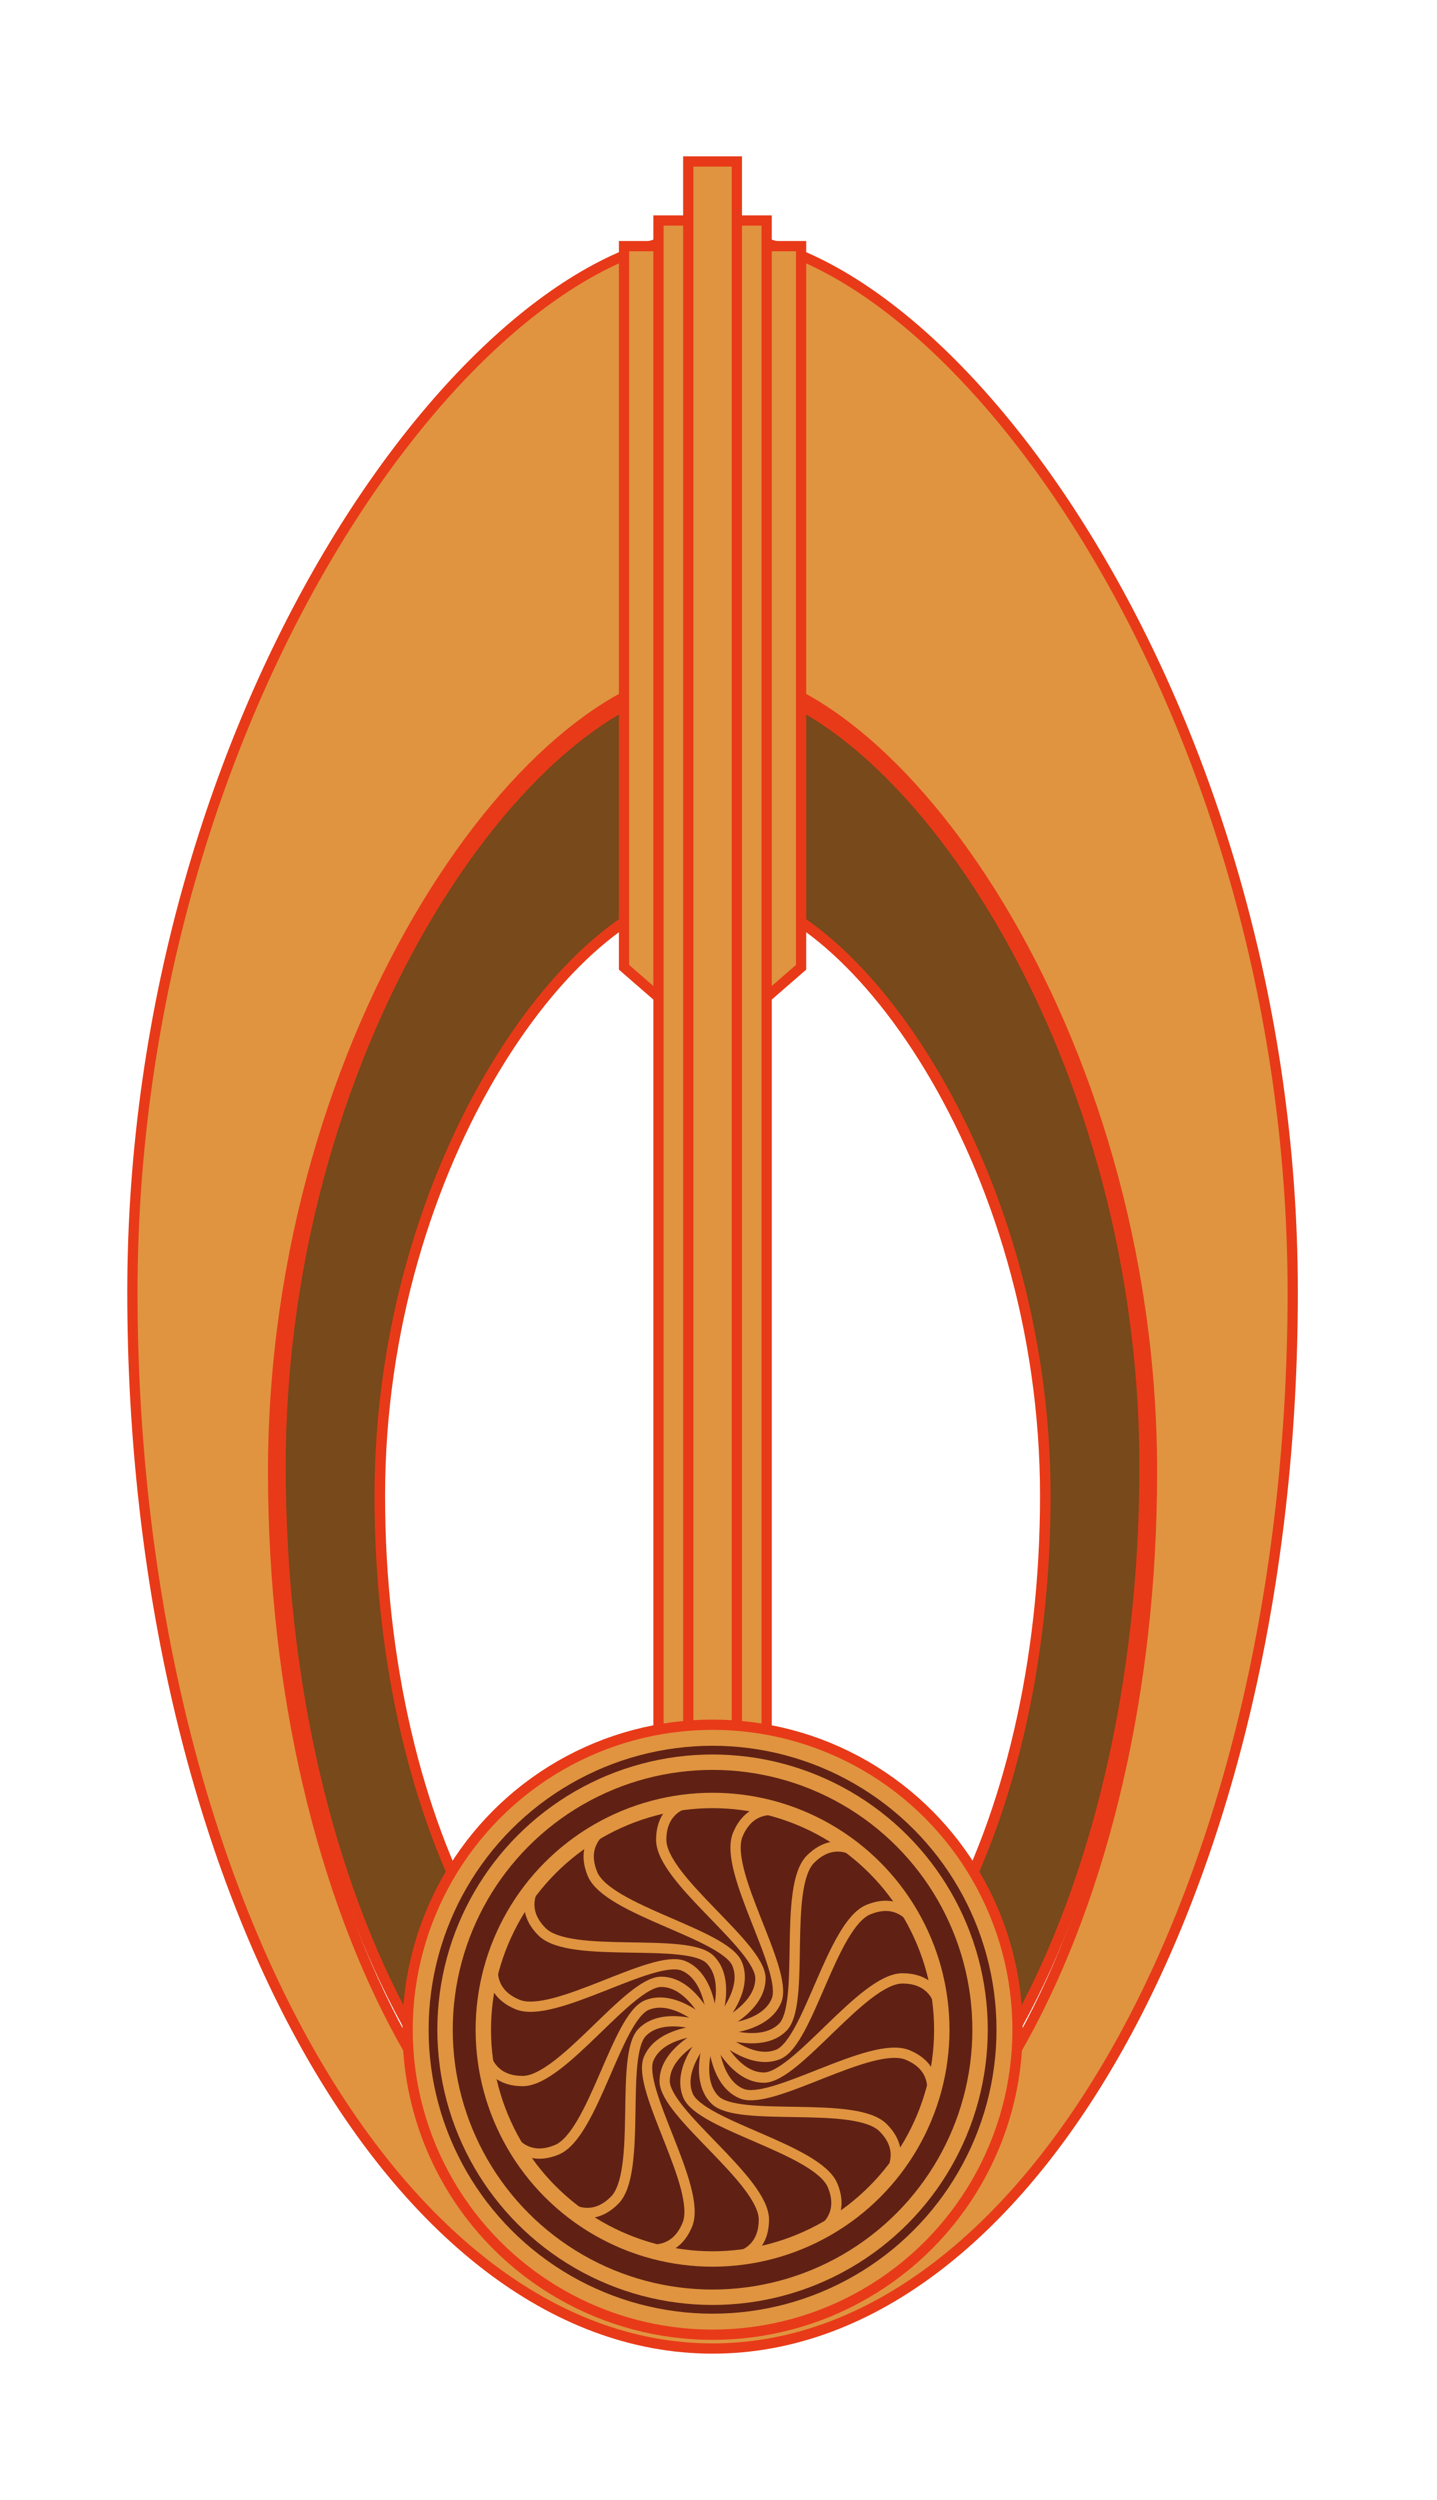 <?xml version="1.0" encoding="UTF-8" standalone="no"?>
<!-- Generator: Adobe Illustrator 12.0.0, SVG Export Plug-In . SVG Version: 6.00 Build 51448)  -->
<svg xmlns:dc="http://purl.org/dc/elements/1.1/" xmlns:cc="http://creativecommons.org/ns#" xmlns:rdf="http://www.w3.org/1999/02/22-rdf-syntax-ns#" xmlns:svg="http://www.w3.org/2000/svg" xmlns="http://www.w3.org/2000/svg" xmlns:sodipodi="http://sodipodi.sourceforge.net/DTD/sodipodi-0.dtd" xmlns:inkscape="http://www.inkscape.org/namespaces/inkscape" version="1.0" id="Layer_1" width="280" height="487.08" viewBox="0 0 280 487.08" style="overflow:visible;enable-background:new 0 0 280 487.08;" xml:space="preserve" inkscape:version="0.47 r22583" sodipodi:docname="Logo_Bajorans[1].svg"><defs id="defs6010"><inkscape:perspective sodipodi:type="inkscape:persp3d" inkscape:vp_x="0 : 243.53999 : 1" inkscape:vp_y="0 : 1000 : 0" inkscape:vp_z="280 : 243.53999 : 1" inkscape:persp3d-origin="140 : 162.36 : 1" id="perspective6014"/><inkscape:perspective id="perspective6024" inkscape:persp3d-origin="0.5 : 0.33333333 : 1" inkscape:vp_z="1 : 0.5 : 1" inkscape:vp_y="0 : 1000 : 0" inkscape:vp_x="0 : 0.5 : 1" sodipodi:type="inkscape:persp3d"/></defs><sodipodi:namedview pagecolor="#ffffff" bordercolor="#666666" borderopacity="1" objecttolerance="10" gridtolerance="10" guidetolerance="10" inkscape:pageopacity="0" inkscape:pageshadow="2" inkscape:window-width="640" inkscape:window-height="480" id="namedview6008" showgrid="false" inkscape:zoom="0.51120967" inkscape:cx="140" inkscape:cy="243.53999" inkscape:window-x="0" inkscape:window-y="0" inkscape:window-maximized="0" inkscape:current-layer="g5948"/>
<g id="g5948">
	
	
<g style="overflow:visible" id="g5952" transform="translate(-1.158,0.979)"><path style="fill:#77491b;stroke:#e83a18;stroke-width:2.059" d="m 140,131.501 c -34.228,0 -84.198,68.63 -84.198,153.288 0,84.66 37.697,153.29 84.198,153.29 46.5,0 84.198,-68.63 84.198,-153.29 C 224.197,200.131 174.229,131.501 140,131.501 z m 0,277.002 c -35.811,0 -64.841,-52.853 -64.841,-118.05 0,-65.196 38.481,-118.048 64.841,-118.048 26.359,0 64.84,52.852 64.84,118.048 0.001,65.197 -29.029,118.05 -64.84,118.05 z" id="path5954"/><path style="fill:#e09440;stroke:#e83a18;stroke-width:2" d="m 140.001,44.982 c -45.956,0 -113.044,92.144 -113.044,205.808 0,113.664 50.612,205.807 113.044,205.807 62.432,0 113.043,-92.143 113.043,-205.807 0,-113.664 -67.088,-205.808 -113.043,-205.808 z m 0,396.694 c -47.289,0 -85.625,-69.791 -85.625,-155.887 0,-86.093 50.816,-155.886 85.625,-155.886 34.808,0 85.623,69.793 85.623,155.886 0,86.096 -38.335,155.887 -85.623,155.887 z" id="path5956"/><polygon style="fill:#e09440;stroke:#e83a18;stroke-width:2" points="157.25,187.482 140,202.482 122.75,187.482 122.75,46.982 157.25,46.982 " id="polygon5958"/><rect x="129.462" y="41.982" style="fill:#e09440;stroke:#e83a18;stroke-width:2" width="21.076" height="296.538" id="rect5960"/><rect x="135.267" y="30.482" style="fill:#e09440;stroke:#e83a18;stroke-width:2" width="9.466" height="307.379" id="rect5962"/><circle style="fill:#e09440;stroke:#e83a18;stroke-width:2" cx="140.001" cy="394.483" r="59.423" id="circle5964" d="m 199.424,394.483 c 0,32.818 -26.605,59.423 -59.423,59.423 -32.818,0 -59.423,-26.605 -59.423,-59.423 0,-32.818 26.605,-59.423 59.423,-59.423 32.818,0 59.423,26.605 59.423,59.423 z" sodipodi:cx="140.00101" sodipodi:cy="394.483" sodipodi:rx="59.423" sodipodi:ry="59.423"/><circle style="fill:#602114;stroke:#e09440;stroke-width:3" cx="140" cy="394.483" r="56.826" id="circle5966" d="m 196.826,394.483 c 0,31.384 -25.442,56.826 -56.826,56.826 -31.384,0 -56.826,-25.442 -56.826,-56.826 0,-31.384 25.442,-56.826 56.826,-56.826 31.384,0 56.826,25.442 56.826,56.826 z" sodipodi:cx="140" sodipodi:cy="394.483" sodipodi:rx="56.826" sodipodi:ry="56.826"/><circle style="fill:#602114;stroke:#e09440;stroke-width:3" cx="140" cy="394.483" r="52.124" id="circle5968" d="m 192.124,394.483 c 0,28.787 -23.337,52.124 -52.124,52.124 -28.787,0 -52.124,-23.337 -52.124,-52.124 0,-28.787 23.337,-52.124 52.124,-52.124 28.787,0 52.124,23.337 52.124,52.124 z" sodipodi:cx="140" sodipodi:cy="394.483" sodipodi:rx="52.124001" sodipodi:ry="52.124001"/><circle style="fill:#602114;stroke:#e09440;stroke-width:3" cx="140" cy="394.483" r="44.667" id="circle5970" d="m 184.667,394.483 c 0,24.669 -19.998,44.667 -44.667,44.667 -24.669,0 -44.667,-19.998 -44.667,-44.667 0,-24.669 19.998,-44.667 44.667,-44.667 24.669,0 44.667,19.998 44.667,44.667 z" sodipodi:cx="140" sodipodi:cy="394.483" sodipodi:rx="44.667" sodipodi:ry="44.667"/><g id="g5972"><g id="g5974"><path style="fill:none;stroke:#e09440;stroke-width:2" d="m 140,394.483 c 0,0 -9.333,3.667 -9.333,10 0,6.333 19.333,19.334 19.333,27 0,7.666 -7.333,7.666 -7.333,7.666" id="path5976"/><path style="fill:none;stroke:#e09440;stroke-width:2" d="m 140,394.483 c 0,0 -7.22,6.959 -4.796,12.811 2.424,5.851 25.26,10.464 28.195,17.546 2.934,7.083 -3.842,9.889 -3.842,9.889" id="path5978"/><path style="fill:none;stroke:#e09440;stroke-width:2" d="m 140,394.483 c 0,0 -4.007,9.192 0.472,13.671 4.478,4.478 27.341,10e-4 32.763,5.421 5.421,5.421 0.234,10.605 0.234,10.605" id="path5980"/><path style="fill:none;stroke:#e09440;stroke-width:2" d="m 140,394.483 c 0,0 -0.185,10.026 5.667,12.449 5.851,2.424 25.261,-10.462 32.344,-7.529 7.083,2.934 4.274,9.709 4.274,9.709" id="path5982"/><path style="fill:none;stroke:#e09440;stroke-width:2" d="m 140,394.483 c 0,0 3.667,9.334 10,9.333 6.332,0 19.334,-19.333 27,-19.334 7.666,0 7.664,7.334 7.664,7.334" id="path5984"/><path style="fill:none;stroke:#e09440;stroke-width:2" d="m 140,394.483 c 0,0 6.959,7.221 12.811,4.796 5.85,-2.424 10.464,-25.261 17.546,-28.195 7.082,-2.934 9.887,3.843 9.887,3.843" id="path5986"/><path style="fill:none;stroke:#e09440;stroke-width:2" d="m 140,394.483 c 0,0 9.193,4.008 13.671,-0.472 4.477,-4.478 0,-27.342 5.42,-32.764 5.421,-5.42 10.604,-0.233 10.604,-0.233" id="path5988"/><path style="fill:none;stroke:#e09440;stroke-width:2" d="m 140,394.483 c 0,0 10.027,0.185 12.45,-5.667 2.423,-5.851 -10.463,-25.261 -7.53,-32.345 2.934,-7.081 9.708,-4.273 9.708,-4.273" id="path5990"/><path style="fill:none;stroke:#e09440;stroke-width:2" d="m 140,394.483 c 0,0 9.334,-3.666 9.333,-10 -0.001,-6.332 -19.334,-19.334 -19.335,-27.001 0,-7.664 7.334,-7.663 7.334,-7.663" id="path5992"/><path style="fill:none;stroke:#e09440;stroke-width:2" d="m 140,394.483 c 0,0 7.221,-6.959 4.796,-12.811 -2.425,-5.85 -25.262,-10.464 -28.197,-17.547 -2.933,-7.08 3.843,-9.886 3.843,-9.886" id="path5994"/><path style="fill:none;stroke:#e09440;stroke-width:2" d="m 140,394.483 c 0,0 4.008,-9.192 -0.472,-13.671 -4.479,-4.477 -27.343,0 -32.765,-5.421 -5.419,-5.419 -0.233,-10.604 -0.233,-10.604" id="path5996"/><path style="fill:none;stroke:#e09440;stroke-width:2" d="m 140,394.483 c 0,0 0.185,-10.026 -5.668,-12.45 -5.851,-2.422 -25.261,10.464 -32.345,7.53 -7.08,-2.933 -4.273,-9.707 -4.273,-9.707" id="path5998"/><path style="fill:none;stroke:#e09440;stroke-width:2" d="m 140,394.483 c 0,0 -3.667,-9.334 -10.001,-9.334 -6.332,0.002 -19.334,19.335 -27.001,19.335 -7.663,0 -7.663,-7.332 -7.663,-7.332" id="path6000"/><path style="fill:none;stroke:#e09440;stroke-width:2" d="m 140,394.483 c 0,0 -6.96,-7.221 -12.812,-4.796 -5.85,2.425 -10.463,25.262 -17.547,28.195 -7.08,2.933 -9.886,-3.841 -9.886,-3.841" id="path6002"/><path style="fill:none;stroke:#e09440;stroke-width:2" d="m 140,394.483 c 0,0 -9.193,-4.008 -13.672,0.472 -4.477,4.479 10e-4,27.343 -5.421,32.764 -5.419,5.419 -10.604,0.235 -10.604,0.235" id="path6004"/><path style="fill:none;stroke:#e09440;stroke-width:2" d="m 140,394.483 c 0,0 -10.027,-0.185 -12.451,5.668 -2.422,5.851 10.465,25.261 7.53,32.344 -2.933,7.08 -9.706,4.275 -9.706,4.275" id="path6006"/></g></g></g></g>
</svg>